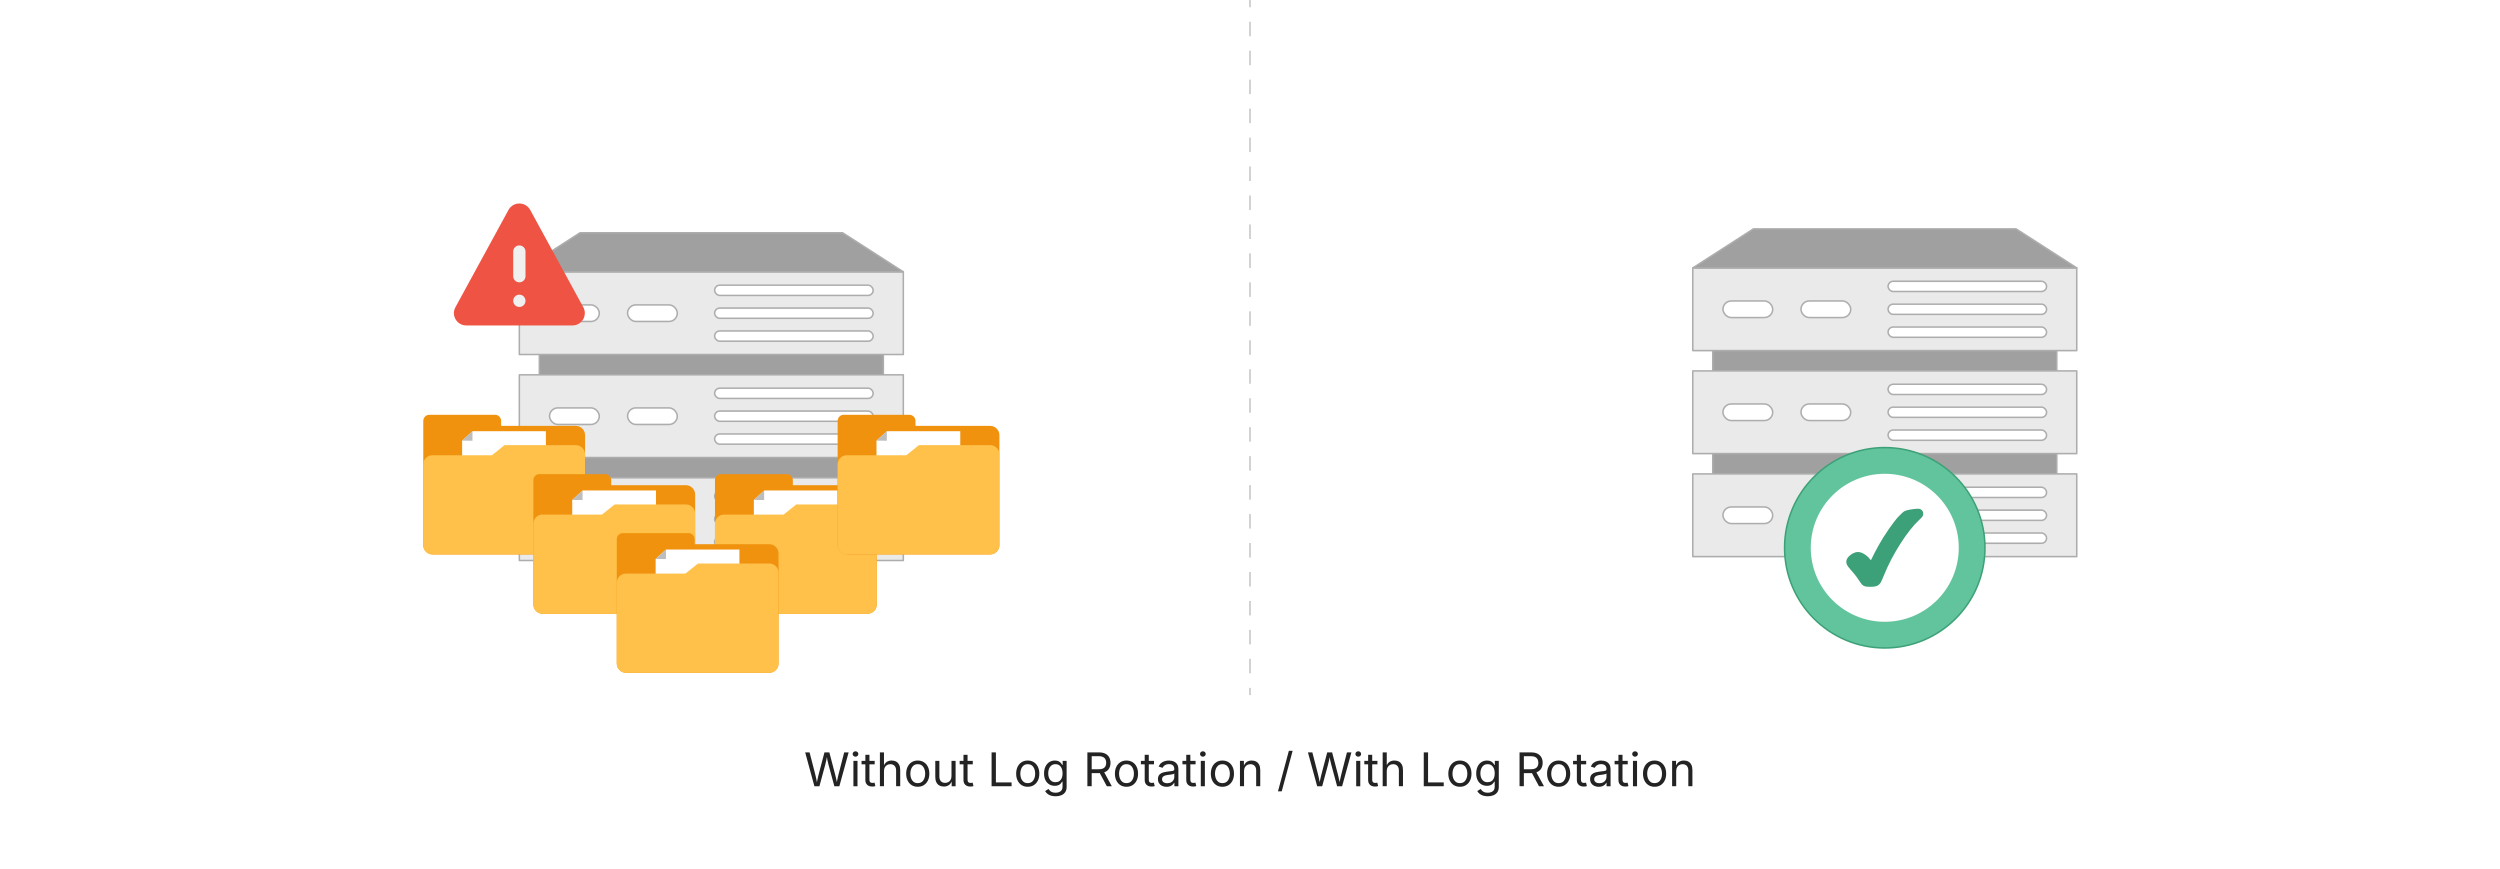 <?xml version="1.0" encoding="UTF-8"?><svg id="_01-Why-Log-Rotation-Matters-for-Magento-Performance" xmlns="http://www.w3.org/2000/svg" xmlns:xlink="http://www.w3.org/1999/xlink" viewBox="0 0 860 298.867"><defs><filter id="drop-shadow-1" x="599.811" y="140.037" width="97.2" height="96.96" filterUnits="userSpaceOnUse"><feOffset dx="0" dy="5.679"/><feGaussianBlur result="blur" stdDeviation="4.543"/><feFlood flood-color="#333" flood-opacity=".09"/><feComposite in2="blur" operator="in"/><feComposite in="SourceGraphic"/></filter><filter id="drop-shadow-2" x="138.023" y="135.209" width="70.8" height="63.12" filterUnits="userSpaceOnUse"><feOffset dx="0" dy="3.091"/><feGaussianBlur result="blur-2" stdDeviation="2.472"/><feFlood flood-color="#333" flood-opacity=".09"/><feComposite in2="blur-2" operator="in"/><feComposite in="SourceGraphic"/></filter><filter id="drop-shadow-3" x="175.943" y="155.609" width="70.8" height="63.12" filterUnits="userSpaceOnUse"><feOffset dx="0" dy="3.091"/><feGaussianBlur result="blur-3" stdDeviation="2.472"/><feFlood flood-color="#333" flood-opacity=".09"/><feComposite in2="blur-3" operator="in"/><feComposite in="SourceGraphic"/></filter><filter id="drop-shadow-4" x="238.343" y="155.609" width="70.8" height="63.12" filterUnits="userSpaceOnUse"><feOffset dx="0" dy="3.091"/><feGaussianBlur result="blur-4" stdDeviation="2.472"/><feFlood flood-color="#333" flood-opacity=".09"/><feComposite in2="blur-4" operator="in"/><feComposite in="SourceGraphic"/></filter><filter id="drop-shadow-5" x="280.583" y="135.209" width="70.8" height="63.12" filterUnits="userSpaceOnUse"><feOffset dx="0" dy="3.091"/><feGaussianBlur result="blur-5" stdDeviation="2.472"/><feFlood flood-color="#333" flood-opacity=".09"/><feComposite in2="blur-5" operator="in"/><feComposite in="SourceGraphic"/></filter><filter id="drop-shadow-6" x="204.743" y="175.769" width="70.56" height="63.36" filterUnits="userSpaceOnUse"><feOffset dx="0" dy="3.091"/><feGaussianBlur result="blur-6" stdDeviation="2.472"/><feFlood flood-color="#333" flood-opacity=".09"/><feComposite in2="blur-6" operator="in"/><feComposite in="SourceGraphic"/></filter><filter id="drop-shadow-7" x="150.265" y="64.171" width="56.88" height="53.76" filterUnits="userSpaceOnUse"><feOffset dx="0" dy="2.39"/><feGaussianBlur result="blur-7" stdDeviation="1.912"/><feFlood flood-color="#333" flood-opacity=".09"/><feComposite in2="blur-7" operator="in"/><feComposite in="SourceGraphic"/></filter></defs><path d="M280.152,270.464l-3.172-11.641h1.516l1.844,7.141c.099.38.192.767.281,1.16.088.394.174.792.258,1.195.083.404.161.819.234,1.246h-.18c.078-.427.159-.842.242-1.246.083-.403.172-.802.266-1.195.094-.393.19-.78.289-1.16l1.883-7.141h1.688l1.867,7.141c.104.38.202.767.293,1.16.091.394.181.792.27,1.195.088.404.172.819.25,1.246h-.203c.078-.427.159-.842.242-1.246.083-.403.172-.802.266-1.195.094-.393.188-.78.281-1.16l1.836-7.141h1.531l-3.188,11.641h-1.727l-2-7.375c-.13-.479-.255-1.001-.375-1.566-.12-.565-.237-1.217-.352-1.957h.312c-.115.698-.227,1.322-.336,1.871-.109.55-.24,1.101-.391,1.652l-1.992,7.375h-1.734Z" fill="#232323"/><path d="M294.285,260.3c-.266,0-.495-.091-.688-.273-.193-.182-.289-.401-.289-.656,0-.26.096-.48.289-.66.192-.18.422-.27.688-.27.271,0,.502.09.695.27.192.18.289.4.289.66,0,.255-.097.474-.289.656-.193.183-.425.273-.695.273ZM293.574,270.464v-8.734h1.406v8.734h-1.406Z" fill="#232323"/><path d="M300.887,261.729v1.203h-4.516v-1.203h4.516ZM297.684,259.651h1.406v8.547c0,.391.079.676.238.855.159.18.423.27.793.27.088,0,.202-.01.34-.031.138-.021.264-.042.379-.062l.289,1.188c-.146.052-.312.091-.496.117-.185.026-.369.039-.551.039-.755,0-1.344-.199-1.766-.598s-.633-.954-.633-1.668v-8.656Z" fill="#232323"/><path d="M304.09,265.229v5.234h-1.406v-11.641h1.406v5.023h-.242c.266-.807.645-1.38,1.137-1.719.492-.338,1.069-.508,1.73-.508.588,0,1.105.121,1.551.363s.792.607,1.039,1.094c.247.487.371,1.101.371,1.84v5.547h-1.414v-5.43c0-.672-.176-1.198-.527-1.578-.352-.38-.832-.57-1.441-.57-.417,0-.792.091-1.125.273-.333.183-.597.448-.789.797-.193.349-.289.773-.289,1.273Z" fill="#232323"/><path d="M315.699,270.651c-.792,0-1.486-.188-2.082-.562-.597-.375-1.062-.901-1.395-1.578-.333-.677-.5-1.463-.5-2.359,0-.911.167-1.707.5-2.387.333-.68.798-1.207,1.395-1.582.596-.375,1.29-.562,2.082-.562.797,0,1.495.188,2.094.562.599.375,1.065.902,1.398,1.582.333.68.5,1.476.5,2.387,0,.896-.167,1.683-.5,2.359-.333.677-.8,1.203-1.398,1.578-.599.375-1.297.562-2.094.562ZM315.699,269.394c.588,0,1.073-.151,1.453-.453.38-.302.661-.699.844-1.191.182-.492.273-1.024.273-1.598,0-.578-.091-1.116-.273-1.613-.183-.497-.464-.898-.844-1.203-.38-.305-.865-.457-1.453-.457-.583,0-1.062.152-1.438.457s-.654.705-.836,1.199c-.183.495-.273,1.034-.273,1.617,0,.573.091,1.105.273,1.598.182.492.461.89.836,1.191.375.302.854.453,1.438.453Z" fill="#232323"/><path d="M324.699,270.573c-.589,0-1.105-.121-1.551-.363s-.792-.608-1.039-1.098c-.248-.489-.371-1.102-.371-1.836v-5.547h1.406v5.43c0,.672.177,1.198.531,1.578.354.38.836.57,1.445.57.417,0,.79-.091,1.121-.273.331-.182.592-.449.785-.801.192-.352.289-.774.289-1.27v-5.234h1.414v8.734h-1.359v-2.117h.188c-.271.818-.655,1.394-1.152,1.727-.498.333-1.066.5-1.707.5Z" fill="#232323"/><path d="M334.637,261.729v1.203h-4.516v-1.203h4.516ZM331.434,259.651h1.406v8.547c0,.391.079.676.238.855.159.18.423.27.793.27.088,0,.202-.01.34-.031.138-.021.264-.042.379-.062l.289,1.188c-.146.052-.312.091-.496.117-.185.026-.369.039-.551.039-.755,0-1.344-.199-1.766-.598s-.633-.954-.633-1.668v-8.656Z" fill="#232323"/><path d="M341.105,270.464v-11.641h1.484v10.328h5.391v1.312h-6.875Z" fill="#232323"/><path d="M353.535,270.651c-.792,0-1.486-.188-2.082-.562-.597-.375-1.062-.901-1.395-1.578-.333-.677-.5-1.463-.5-2.359,0-.911.167-1.707.5-2.387.333-.68.798-1.207,1.395-1.582.596-.375,1.29-.562,2.082-.562.797,0,1.495.188,2.094.562.599.375,1.065.902,1.398,1.582.333.68.5,1.476.5,2.387,0,.896-.167,1.683-.5,2.359-.333.677-.8,1.203-1.398,1.578-.599.375-1.297.562-2.094.562ZM353.535,269.394c.588,0,1.073-.151,1.453-.453.38-.302.661-.699.844-1.191.182-.492.273-1.024.273-1.598,0-.578-.091-1.116-.273-1.613-.183-.497-.464-.898-.844-1.203-.38-.305-.865-.457-1.453-.457-.583,0-1.062.152-1.438.457s-.654.705-.836,1.199c-.183.495-.273,1.034-.273,1.617,0,.573.091,1.105.273,1.598.182.492.461.89.836,1.191.375.302.854.453,1.438.453Z" fill="#232323"/><path d="M363.113,273.917c-.646,0-1.205-.082-1.676-.246-.472-.164-.863-.382-1.176-.652-.312-.271-.56-.565-.742-.883l1.141-.734c.125.167.28.352.465.555.185.203.435.376.75.52.315.143.728.215,1.238.215.698,0,1.272-.167,1.723-.5.45-.333.676-.859.676-1.578v-1.75h-.133c-.099.167-.238.365-.418.594-.18.229-.438.431-.773.605-.336.175-.785.262-1.348.262-.698,0-1.326-.165-1.883-.496-.558-.331-.998-.813-1.32-1.449-.323-.635-.484-1.409-.484-2.32,0-.901.159-1.684.477-2.348.317-.664.756-1.178,1.316-1.543.56-.364,1.202-.547,1.926-.547.562,0,1.012.093,1.348.277.336.185.595.397.777.637.182.24.323.438.422.594h.133v-1.398h1.367v8.961c0,.75-.169,1.363-.508,1.84-.339.477-.796.827-1.371,1.051-.576.224-1.218.336-1.926.336ZM363.074,269.073c.531,0,.979-.121,1.344-.363.364-.242.641-.591.828-1.047.188-.456.281-1.001.281-1.637,0-.62-.093-1.165-.277-1.637-.185-.471-.46-.841-.824-1.109-.365-.268-.815-.402-1.352-.402-.552,0-1.013.142-1.383.426-.37.284-.647.663-.832,1.137-.185.474-.277,1.003-.277,1.586,0,.599.094,1.128.281,1.586.188.458.466.816.836,1.074.37.258.828.387,1.375.387Z" fill="#232323"/><path d="M374.059,270.464v-11.641h3.984c.906,0,1.652.155,2.238.465.586.31,1.021.736,1.305,1.277.284.542.426,1.159.426,1.852,0,.693-.142,1.305-.426,1.836-.284.531-.718.947-1.301,1.246-.583.3-1.328.449-2.234.449h-3.164v-1.32h3.094c.614,0,1.108-.09,1.48-.27.372-.18.645-.435.816-.766.172-.331.258-.723.258-1.176,0-.463-.086-.866-.258-1.207-.172-.341-.445-.606-.82-.797-.375-.19-.873-.285-1.492-.285h-2.422v10.336h-1.484ZM380.746,270.464l-2.812-5.242h1.672l2.859,5.242h-1.719Z" fill="#232323"/><path d="M387.504,270.651c-.792,0-1.486-.188-2.082-.562-.597-.375-1.062-.901-1.395-1.578-.333-.677-.5-1.463-.5-2.359,0-.911.167-1.707.5-2.387.333-.68.798-1.207,1.395-1.582.596-.375,1.29-.562,2.082-.562.797,0,1.495.188,2.094.562.599.375,1.065.902,1.398,1.582.333.68.5,1.476.5,2.387,0,.896-.167,1.683-.5,2.359-.333.677-.8,1.203-1.398,1.578-.599.375-1.297.562-2.094.562ZM387.504,269.394c.588,0,1.073-.151,1.453-.453.38-.302.661-.699.844-1.191.182-.492.273-1.024.273-1.598,0-.578-.091-1.116-.273-1.613-.183-.497-.464-.898-.844-1.203-.38-.305-.865-.457-1.453-.457-.583,0-1.062.152-1.438.457s-.654.705-.836,1.199c-.183.495-.273,1.034-.273,1.617,0,.573.091,1.105.273,1.598.182.492.461.89.836,1.191.375.302.854.453,1.438.453Z" fill="#232323"/><path d="M396.98,261.729v1.203h-4.516v-1.203h4.516ZM393.777,259.651h1.406v8.547c0,.391.079.676.238.855.159.18.423.27.793.27.088,0,.202-.01.34-.031.138-.021.264-.042.379-.062l.289,1.188c-.146.052-.312.091-.496.117-.185.026-.369.039-.551.039-.755,0-1.344-.199-1.766-.598s-.633-.954-.633-1.668v-8.656Z" fill="#232323"/><path d="M401.301,270.667c-.552,0-1.054-.104-1.504-.312-.451-.208-.809-.513-1.074-.914-.266-.401-.398-.888-.398-1.461,0-.5.099-.906.297-1.219.198-.312.462-.559.793-.738.331-.18.696-.313,1.098-.402.401-.088.805-.159,1.211-.211.521-.067.945-.12,1.273-.156.328-.036.571-.099.73-.188.159-.088.238-.239.238-.453v-.047c0-.364-.068-.673-.203-.926-.136-.252-.339-.446-.609-.582-.271-.135-.609-.203-1.016-.203-.417,0-.773.065-1.07.195-.297.13-.538.293-.723.488-.185.195-.324.395-.418.598l-1.352-.445c.224-.531.526-.946.906-1.246.38-.299.799-.512,1.258-.637.458-.125.911-.188,1.359-.188.292,0,.624.035.996.105.372.07.731.21,1.078.418.346.208.633.517.859.926.227.409.34.955.34,1.637v5.758h-1.383v-1.188h-.094c-.099.203-.258.413-.477.629-.219.216-.503.397-.852.543-.349.146-.771.219-1.266.219ZM401.543,269.425c.521,0,.961-.102,1.32-.305s.633-.467.82-.793c.188-.325.281-.665.281-1.02v-1.211c-.058.068-.183.129-.375.184-.193.055-.413.103-.66.145-.248.042-.487.077-.719.105-.232.029-.416.051-.551.066-.339.042-.655.113-.949.215-.294.102-.53.25-.707.445-.177.195-.266.46-.266.793,0,.302.078.555.234.758s.37.357.641.461c.271.104.581.156.93.156Z" fill="#232323"/><path d="M411.277,261.729v1.203h-4.516v-1.203h4.516ZM408.074,259.651h1.406v8.547c0,.391.079.676.238.855.159.18.423.27.793.27.088,0,.202-.01.34-.031.138-.021.264-.042.379-.062l.289,1.188c-.146.052-.312.091-.496.117-.185.026-.369.039-.551.039-.755,0-1.344-.199-1.766-.598s-.633-.954-.633-1.668v-8.656Z" fill="#232323"/><path d="M413.785,260.3c-.266,0-.495-.091-.688-.273-.193-.182-.289-.401-.289-.656,0-.26.096-.48.289-.66.192-.18.422-.27.688-.27.271,0,.502.09.695.27.192.18.289.4.289.66,0,.255-.097.474-.289.656-.193.183-.425.273-.695.273ZM413.074,270.464v-8.734h1.406v8.734h-1.406Z" fill="#232323"/><path d="M420.504,270.651c-.792,0-1.486-.188-2.082-.562-.597-.375-1.062-.901-1.395-1.578-.333-.677-.5-1.463-.5-2.359,0-.911.167-1.707.5-2.387.333-.68.798-1.207,1.395-1.582.596-.375,1.29-.562,2.082-.562.797,0,1.495.188,2.094.562.599.375,1.065.902,1.398,1.582.333.68.5,1.476.5,2.387,0,.896-.167,1.683-.5,2.359-.333.677-.8,1.203-1.398,1.578-.599.375-1.297.562-2.094.562ZM420.504,269.394c.588,0,1.073-.151,1.453-.453.38-.302.661-.699.844-1.191.182-.492.273-1.024.273-1.598,0-.578-.091-1.116-.273-1.613-.183-.497-.464-.898-.844-1.203-.38-.305-.865-.457-1.453-.457-.583,0-1.062.152-1.438.457s-.654.705-.836,1.199c-.183.495-.273,1.034-.273,1.617,0,.573.091,1.105.273,1.598.182.492.461.89.836,1.191.375.302.854.453,1.438.453Z" fill="#232323"/><path d="M427.949,265.229v5.234h-1.406v-8.734h1.352l.008,2.117h-.195c.266-.807.645-1.38,1.137-1.719.492-.338,1.069-.508,1.73-.508.589,0,1.104.121,1.547.363s.788.607,1.035,1.094c.247.487.371,1.101.371,1.84v5.547h-1.406v-5.43c0-.672-.176-1.198-.527-1.578-.352-.38-.832-.57-1.441-.57-.417,0-.792.091-1.125.273-.333.183-.597.448-.789.797-.193.349-.289.773-.289,1.273Z" fill="#232323"/><path d="M444.668,258.276l-3.75,13.938h-1.297l3.75-13.938h1.297Z" fill="#232323"/><path d="M453.105,270.464l-3.172-11.641h1.516l1.844,7.141c.099.38.192.767.281,1.16.089.394.175.792.258,1.195.083.404.161.819.234,1.246h-.18c.078-.427.159-.842.242-1.246.083-.403.172-.802.266-1.195.094-.393.19-.78.289-1.16l1.883-7.141h1.688l1.867,7.141c.104.38.202.767.293,1.16.091.394.181.792.27,1.195.089.404.172.819.25,1.246h-.203c.078-.427.159-.842.242-1.246.083-.403.172-.802.266-1.195.094-.393.188-.78.281-1.16l1.836-7.141h1.531l-3.188,11.641h-1.727l-2-7.375c-.13-.479-.255-1.001-.375-1.566-.12-.565-.237-1.217-.352-1.957h.312c-.114.698-.227,1.322-.336,1.871-.109.55-.239,1.101-.391,1.652l-1.992,7.375h-1.734Z" fill="#232323"/><path d="M467.238,260.3c-.266,0-.495-.091-.688-.273-.192-.182-.289-.401-.289-.656,0-.26.097-.48.289-.66s.422-.27.688-.27c.271,0,.503.09.695.27.193.18.289.4.289.66,0,.255-.096.474-.289.656-.192.183-.425.273-.695.273ZM466.527,270.464v-8.734h1.406v8.734h-1.406Z" fill="#232323"/><path d="M473.84,261.729v1.203h-4.516v-1.203h4.516ZM470.637,259.651h1.406v8.547c0,.391.079.676.238.855s.423.27.793.27c.089,0,.202-.01.34-.031.138-.021.265-.042.379-.062l.289,1.188c-.146.052-.312.091-.496.117-.185.026-.368.039-.551.039-.755,0-1.344-.199-1.766-.598s-.633-.954-.633-1.668v-8.656Z" fill="#232323"/><path d="M477.043,265.229v5.234h-1.406v-11.641h1.406v5.023h-.242c.266-.807.645-1.38,1.137-1.719.492-.338,1.069-.508,1.73-.508.589,0,1.105.121,1.551.363s.792.607,1.039,1.094c.247.487.371,1.101.371,1.84v5.547h-1.414v-5.43c0-.672-.176-1.198-.527-1.578-.352-.38-.832-.57-1.441-.57-.417,0-.792.091-1.125.273-.333.183-.597.448-.789.797-.192.349-.289.773-.289,1.273Z" fill="#232323"/><path d="M489.77,270.464v-11.641h1.484v10.328h5.391v1.312h-6.875Z" fill="#232323"/><path d="M502.199,270.651c-.792,0-1.485-.188-2.082-.562s-1.062-.901-1.395-1.578c-.333-.677-.5-1.463-.5-2.359,0-.911.167-1.707.5-2.387s.798-1.207,1.395-1.582,1.29-.562,2.082-.562c.797,0,1.495.188,2.094.562s1.065.902,1.398,1.582.5,1.476.5,2.387c0,.896-.167,1.683-.5,2.359-.333.677-.8,1.203-1.398,1.578s-1.297.562-2.094.562ZM502.199,269.394c.589,0,1.073-.151,1.453-.453.38-.302.661-.699.844-1.191s.273-1.024.273-1.598c0-.578-.091-1.116-.273-1.613-.183-.497-.464-.898-.844-1.203s-.864-.457-1.453-.457c-.583,0-1.062.152-1.438.457s-.653.705-.836,1.199c-.183.495-.273,1.034-.273,1.617,0,.573.091,1.105.273,1.598s.461.89.836,1.191c.375.302.854.453,1.438.453Z" fill="#232323"/><path d="M511.777,273.917c-.646,0-1.204-.082-1.676-.246s-.863-.382-1.176-.652c-.312-.271-.56-.565-.742-.883l1.141-.734c.125.167.28.352.465.555s.435.376.75.52c.315.143.728.215,1.238.215.698,0,1.272-.167,1.723-.5.45-.333.676-.859.676-1.578v-1.75h-.133c-.099.167-.238.365-.418.594-.18.229-.438.431-.773.605-.336.175-.785.262-1.348.262-.698,0-1.325-.165-1.883-.496-.558-.331-.997-.813-1.32-1.449-.323-.635-.484-1.409-.484-2.32,0-.901.159-1.684.477-2.348s.757-1.178,1.316-1.543c.56-.364,1.202-.547,1.926-.547.562,0,1.012.093,1.348.277.336.185.595.397.777.637.183.24.323.438.422.594h.133v-1.398h1.367v8.961c0,.75-.169,1.363-.508,1.84s-.796.827-1.371,1.051c-.575.224-1.218.336-1.926.336ZM511.738,269.073c.531,0,.979-.121,1.344-.363s.641-.591.828-1.047c.188-.456.281-1.001.281-1.637,0-.62-.093-1.165-.277-1.637-.185-.471-.46-.841-.824-1.109-.364-.268-.815-.402-1.352-.402-.552,0-1.013.142-1.383.426-.37.284-.647.663-.832,1.137-.185.474-.277,1.003-.277,1.586,0,.599.094,1.128.281,1.586.188.458.466.816.836,1.074s.828.387,1.375.387Z" fill="#232323"/><path d="M522.723,270.464v-11.641h3.984c.906,0,1.652.155,2.238.465.586.31,1.021.736,1.305,1.277.284.542.426,1.159.426,1.852,0,.693-.142,1.305-.426,1.836s-.718.947-1.301,1.246c-.583.3-1.328.449-2.234.449h-3.164v-1.32h3.094c.614,0,1.108-.09,1.48-.27s.645-.435.816-.766c.172-.331.258-.723.258-1.176,0-.463-.086-.866-.258-1.207-.172-.341-.445-.606-.82-.797-.375-.19-.872-.285-1.492-.285h-2.422v10.336h-1.484ZM529.41,270.464l-2.812-5.242h1.672l2.859,5.242h-1.719Z" fill="#232323"/><path d="M536.168,270.651c-.792,0-1.485-.188-2.082-.562s-1.062-.901-1.395-1.578c-.333-.677-.5-1.463-.5-2.359,0-.911.167-1.707.5-2.387s.798-1.207,1.395-1.582,1.29-.562,2.082-.562c.797,0,1.495.188,2.094.562s1.065.902,1.398,1.582.5,1.476.5,2.387c0,.896-.167,1.683-.5,2.359-.333.677-.8,1.203-1.398,1.578s-1.297.562-2.094.562ZM536.168,269.394c.589,0,1.073-.151,1.453-.453.38-.302.661-.699.844-1.191s.273-1.024.273-1.598c0-.578-.091-1.116-.273-1.613-.183-.497-.464-.898-.844-1.203s-.864-.457-1.453-.457c-.583,0-1.062.152-1.438.457s-.653.705-.836,1.199c-.183.495-.273,1.034-.273,1.617,0,.573.091,1.105.273,1.598s.461.89.836,1.191c.375.302.854.453,1.438.453Z" fill="#232323"/><path d="M545.645,261.729v1.203h-4.516v-1.203h4.516ZM542.441,259.651h1.406v8.547c0,.391.079.676.238.855s.423.27.793.27c.089,0,.202-.01.34-.031.138-.021.265-.042.379-.062l.289,1.188c-.146.052-.312.091-.496.117-.185.026-.368.039-.551.039-.755,0-1.344-.199-1.766-.598s-.633-.954-.633-1.668v-8.656Z" fill="#232323"/><path d="M549.965,270.667c-.552,0-1.054-.104-1.504-.312s-.809-.513-1.074-.914c-.266-.401-.398-.888-.398-1.461,0-.5.099-.906.297-1.219s.462-.559.793-.738.696-.313,1.098-.402c.401-.088.805-.159,1.211-.211.521-.067.945-.12,1.273-.156.328-.036.571-.099.73-.188.159-.088.238-.239.238-.453v-.047c0-.364-.067-.673-.203-.926-.136-.252-.339-.446-.609-.582-.271-.135-.609-.203-1.016-.203-.417,0-.773.065-1.07.195-.297.13-.538.293-.723.488s-.324.395-.418.598l-1.352-.445c.224-.531.526-.946.906-1.246.38-.299.8-.512,1.258-.637s.911-.188,1.359-.188c.292,0,.624.035.996.105s.731.21,1.078.418c.347.208.633.517.859.926.227.409.34.955.34,1.637v5.758h-1.383v-1.188h-.094c-.099.203-.258.413-.477.629-.219.216-.503.397-.852.543s-.771.219-1.266.219ZM550.207,269.425c.521,0,.961-.102,1.32-.305s.633-.467.82-.793c.188-.325.281-.665.281-1.02v-1.211c-.058.068-.183.129-.375.184s-.413.103-.66.145c-.247.042-.487.077-.719.105-.231.029-.415.051-.551.066-.339.042-.655.113-.949.215s-.53.25-.707.445-.266.46-.266.793c0,.302.078.555.234.758s.37.357.641.461c.271.104.581.156.93.156Z" fill="#232323"/><path d="M559.941,261.729v1.203h-4.516v-1.203h4.516ZM556.738,259.651h1.406v8.547c0,.391.079.676.238.855s.423.27.793.27c.089,0,.202-.01.34-.031.138-.021.265-.042.379-.062l.289,1.188c-.146.052-.312.091-.496.117-.185.026-.368.039-.551.039-.755,0-1.344-.199-1.766-.598s-.633-.954-.633-1.668v-8.656Z" fill="#232323"/><path d="M562.449,260.3c-.266,0-.495-.091-.688-.273-.192-.182-.289-.401-.289-.656,0-.26.097-.48.289-.66s.422-.27.688-.27c.271,0,.503.09.695.27s.289.4.289.66c0,.255-.097.474-.289.656-.192.183-.425.273-.695.273ZM561.738,270.464v-8.734h1.406v8.734h-1.406Z" fill="#232323"/><path d="M569.168,270.651c-.792,0-1.485-.188-2.082-.562s-1.062-.901-1.395-1.578c-.333-.677-.5-1.463-.5-2.359,0-.911.167-1.707.5-2.387s.798-1.207,1.395-1.582,1.29-.562,2.082-.562c.797,0,1.495.188,2.094.562s1.065.902,1.398,1.582.5,1.476.5,2.387c0,.896-.167,1.683-.5,2.359-.333.677-.8,1.203-1.398,1.578s-1.297.562-2.094.562ZM569.168,269.394c.589,0,1.073-.151,1.453-.453.38-.302.661-.699.844-1.191s.273-1.024.273-1.598c0-.578-.091-1.116-.273-1.613-.183-.497-.464-.898-.844-1.203s-.864-.457-1.453-.457c-.583,0-1.062.152-1.438.457s-.653.705-.836,1.199c-.183.495-.273,1.034-.273,1.617,0,.573.091,1.105.273,1.598s.461.89.836,1.191c.375.302.854.453,1.438.453Z" fill="#232323"/><path d="M576.613,265.229v5.234h-1.406v-8.734h1.352l.008,2.117h-.195c.266-.807.645-1.38,1.137-1.719.492-.338,1.069-.508,1.73-.508.589,0,1.104.121,1.547.363s.788.607,1.035,1.094c.247.487.371,1.101.371,1.84v5.547h-1.406v-5.43c0-.672-.176-1.198-.527-1.578-.352-.38-.832-.57-1.441-.57-.417,0-.792.091-1.125.273-.333.183-.597.448-.789.797-.192.349-.289.773-.289,1.273Z" fill="#232323"/><line x1="430" x2="430" y2="2.5" fill="none" stroke="#c1c1c1" stroke-miterlimit="10" stroke-width=".5"/><line x1="430" y1="7.481" x2="430" y2="234.131" fill="none" stroke="#c1c1c1" stroke-dasharray="4.981 4.981" stroke-miterlimit="10" stroke-width=".5"/><line x1="430" y1="236.622" x2="430" y2="239.122" fill="none" stroke="#c1c1c1" stroke-miterlimit="10" stroke-width=".5"/><rect x="589.189" y="113.449" width="118.341" height="56.738" fill="#a0a0a0" stroke="#adadad" stroke-linecap="round" stroke-linejoin="round" stroke-width=".533"/><rect x="582.316" y="92.168" width="132.086" height="28.439" fill="#eaeaea" stroke="#adadad" stroke-linecap="round" stroke-linejoin="round" stroke-width=".533"/><rect x="592.698" y="103.536" width="17.111" height="5.704" rx="2.852" ry="2.852" fill="#fff" stroke="#adadad" stroke-linecap="round" stroke-linejoin="round" stroke-width=".533"/><rect x="619.54" y="103.536" width="17.111" height="5.704" rx="2.852" ry="2.852" fill="#fff" stroke="#adadad" stroke-linecap="round" stroke-linejoin="round" stroke-width=".533"/><rect x="649.499" y="96.754" width="54.521" height="3.523" rx="1.761" ry="1.761" fill="#fff" stroke="#adadad" stroke-linecap="round" stroke-linejoin="round" stroke-width=".533"/><rect x="649.499" y="104.626" width="54.521" height="3.523" rx="1.761" ry="1.761" fill="#fff" stroke="#adadad" stroke-linecap="round" stroke-linejoin="round" stroke-width=".533"/><rect x="649.499" y="112.498" width="54.521" height="3.523" rx="1.761" ry="1.761" fill="#fff" stroke="#adadad" stroke-linecap="round" stroke-linejoin="round" stroke-width=".533"/><rect x="582.316" y="127.598" width="132.086" height="28.439" fill="#eaeaea" stroke="#adadad" stroke-linecap="round" stroke-linejoin="round" stroke-width=".533"/><rect x="592.698" y="138.966" width="17.111" height="5.704" rx="2.852" ry="2.852" fill="#fff" stroke="#adadad" stroke-linecap="round" stroke-linejoin="round" stroke-width=".533"/><rect x="619.54" y="138.966" width="17.111" height="5.704" rx="2.852" ry="2.852" fill="#fff" stroke="#adadad" stroke-linecap="round" stroke-linejoin="round" stroke-width=".533"/><rect x="649.499" y="132.185" width="54.521" height="3.523" rx="1.761" ry="1.761" fill="#fff" stroke="#adadad" stroke-linecap="round" stroke-linejoin="round" stroke-width=".533"/><rect x="649.499" y="140.057" width="54.521" height="3.523" rx="1.761" ry="1.761" fill="#fff" stroke="#adadad" stroke-linecap="round" stroke-linejoin="round" stroke-width=".533"/><rect x="649.499" y="147.929" width="54.521" height="3.523" rx="1.761" ry="1.761" fill="#fff" stroke="#adadad" stroke-linecap="round" stroke-linejoin="round" stroke-width=".533"/><rect x="582.316" y="163.029" width="132.086" height="28.439" fill="#eaeaea" stroke="#adadad" stroke-linecap="round" stroke-linejoin="round" stroke-width=".533"/><rect x="592.698" y="174.397" width="17.111" height="5.704" rx="2.852" ry="2.852" fill="#fff" stroke="#adadad" stroke-linecap="round" stroke-linejoin="round" stroke-width=".533"/><rect x="619.54" y="174.397" width="17.111" height="5.704" rx="2.852" ry="2.852" fill="#fff" stroke="#adadad" stroke-linecap="round" stroke-linejoin="round" stroke-width=".533"/><rect x="649.499" y="167.615" width="54.521" height="3.523" rx="1.761" ry="1.761" fill="#fff" stroke="#adadad" stroke-linecap="round" stroke-linejoin="round" stroke-width=".533"/><rect x="649.499" y="175.487" width="54.521" height="3.523" rx="1.761" ry="1.761" fill="#fff" stroke="#adadad" stroke-linecap="round" stroke-linejoin="round" stroke-width=".533"/><rect x="649.499" y="183.359" width="54.521" height="3.523" rx="1.761" ry="1.761" fill="#fff" stroke="#adadad" stroke-linecap="round" stroke-linejoin="round" stroke-width=".533"/><polygon points="693.534 78.734 603.185 78.734 582.316 92.168 714.403 92.168 693.534 78.734" fill="#a0a0a0" stroke="#adadad" stroke-linecap="round" stroke-linejoin="round" stroke-width=".533"/><g filter="url(#drop-shadow-1)"><circle cx="648.36" cy="182.757" r="34.468" fill="#62c49c" stroke="#3ca178" stroke-miterlimit="10" stroke-width=".533"/><circle cx="648.36" cy="182.757" r="25.455" fill="#fff"/><path d="M659.865,169.326c-.665,0-1.51.081-2.512.243-1.041.168-1.758.362-2.191.594-.432.231-1.084.808-1.994,1.764-.88.926-2.009,2.378-3.355,4.318-1.341,1.933-2.524,3.814-3.516,5.59-.889,1.591-1.796,3.338-2.701,5.201-.635-.805-1.302-1.45-1.99-1.922-.874-.599-1.709-.903-2.483-.903-.791,0-1.655.345-2.57,1.028-.952.71-1.436,1.518-1.436,2.399,0,.663.412,1.438,1.26,2.371,1.235,1.354,2.231,2.61,2.961,3.736.543.836.916,1.365,1.141,1.613.253.281.575.493.958.632.368.133.979.197,1.868.197,1.22,0,2.052-.13,2.542-.396.491-.269.877-.649,1.151-1.132.247-.436.634-1.307,1.181-2.66,1.362-3.394,3.214-6.947,5.504-10.558,2.284-3.601,4.521-6.425,6.647-8.389.522-.474.839-.811.999-1.062.181-.282.272-.61.272-.976,0-.462-.162-.863-.482-1.19-.323-.33-.745-.497-1.255-.497Z" fill="#3ca178"/></g><rect x="185.53" y="114.798" width="118.341" height="56.738" fill="#a0a0a0" stroke="#adadad" stroke-linecap="round" stroke-linejoin="round" stroke-width=".533"/><rect x="178.657" y="93.516" width="132.086" height="28.439" fill="#eaeaea" stroke="#adadad" stroke-linecap="round" stroke-linejoin="round" stroke-width=".533"/><rect x="189.039" y="104.884" width="17.111" height="5.704" rx="2.852" ry="2.852" fill="#fff" stroke="#adadad" stroke-linecap="round" stroke-linejoin="round" stroke-width=".533"/><rect x="215.88" y="104.884" width="17.111" height="5.704" rx="2.852" ry="2.852" fill="#fff" stroke="#adadad" stroke-linecap="round" stroke-linejoin="round" stroke-width=".533"/><rect x="245.84" y="98.103" width="54.521" height="3.523" rx="1.761" ry="1.761" fill="#fff" stroke="#adadad" stroke-linecap="round" stroke-linejoin="round" stroke-width=".533"/><rect x="245.84" y="105.975" width="54.521" height="3.523" rx="1.761" ry="1.761" fill="#fff" stroke="#adadad" stroke-linecap="round" stroke-linejoin="round" stroke-width=".533"/><rect x="245.84" y="113.847" width="54.521" height="3.523" rx="1.761" ry="1.761" fill="#fff" stroke="#adadad" stroke-linecap="round" stroke-linejoin="round" stroke-width=".533"/><rect x="178.657" y="128.947" width="132.086" height="28.439" fill="#eaeaea" stroke="#adadad" stroke-linecap="round" stroke-linejoin="round" stroke-width=".533"/><rect x="189.039" y="140.315" width="17.111" height="5.704" rx="2.852" ry="2.852" fill="#fff" stroke="#adadad" stroke-linecap="round" stroke-linejoin="round" stroke-width=".533"/><rect x="215.88" y="140.315" width="17.111" height="5.704" rx="2.852" ry="2.852" fill="#fff" stroke="#adadad" stroke-linecap="round" stroke-linejoin="round" stroke-width=".533"/><rect x="245.84" y="133.533" width="54.521" height="3.523" rx="1.761" ry="1.761" fill="#fff" stroke="#adadad" stroke-linecap="round" stroke-linejoin="round" stroke-width=".533"/><rect x="245.84" y="141.405" width="54.521" height="3.523" rx="1.761" ry="1.761" fill="#fff" stroke="#adadad" stroke-linecap="round" stroke-linejoin="round" stroke-width=".533"/><rect x="245.84" y="149.277" width="54.521" height="3.523" rx="1.761" ry="1.761" fill="#fff" stroke="#adadad" stroke-linecap="round" stroke-linejoin="round" stroke-width=".533"/><rect x="178.657" y="164.377" width="132.086" height="28.439" fill="#eaeaea" stroke="#adadad" stroke-linecap="round" stroke-linejoin="round" stroke-width=".533"/><rect x="189.039" y="175.745" width="17.111" height="5.704" rx="2.852" ry="2.852" fill="#fff" stroke="#adadad" stroke-linecap="round" stroke-linejoin="round" stroke-width=".533"/><rect x="215.88" y="175.745" width="17.111" height="5.704" rx="2.852" ry="2.852" fill="#fff" stroke="#adadad" stroke-linecap="round" stroke-linejoin="round" stroke-width=".533"/><rect x="245.84" y="168.963" width="54.521" height="3.523" rx="1.761" ry="1.761" fill="#fff" stroke="#adadad" stroke-linecap="round" stroke-linejoin="round" stroke-width=".533"/><rect x="245.84" y="176.835" width="54.521" height="3.523" rx="1.761" ry="1.761" fill="#fff" stroke="#adadad" stroke-linecap="round" stroke-linejoin="round" stroke-width=".533"/><rect x="245.84" y="184.708" width="54.521" height="3.523" rx="1.761" ry="1.761" fill="#fff" stroke="#adadad" stroke-linecap="round" stroke-linejoin="round" stroke-width=".533"/><polygon points="289.875 80.082 199.526 80.082 178.657 93.516 310.744 93.516 289.875 80.082" fill="#a0a0a0" stroke="#adadad" stroke-linecap="round" stroke-linejoin="round" stroke-width=".533"/><g filter="url(#drop-shadow-2)"><g id="Layer_1"><g id="_347303576"><path d="M201.262,146.601v37.848c0,1.754-1.434,3.188-3.188,3.188h-49.287c-1.754,0-3.188-1.434-3.188-3.188v-42.726c0-1.169.924-2.124,2.059-2.124h22.667c1.134,0,2.064.954,2.064,2.124v1.689h25.685c1.754,0,3.188,1.434,3.188,3.188Z" fill="#f0920e" fill-rule="evenodd"/><path id="_347298464" d="M162.554,145.236h25.235v38.836h-28.817v-35.586l3.582-3.249Z" fill="#fff" fill-rule="evenodd"/><path id="_347301224" d="M148.693,153.526h20.522l4.337-3.48h24.593c1.703,0,3.096,1.435,3.096,3.188v31.214c0,1.753-1.393,3.188-3.096,3.188h-49.452c-1.702,0-3.096-1.435-3.096-3.188v-27.734c0-1.754,1.393-3.188,3.096-3.188h-0Z" fill="#ffc14a" fill-rule="evenodd"/><path id="_347299640" d="M162.525,148.521l-3.552-.036,3.552-3.249v3.286Z" fill="#bdbdbd" fill-rule="evenodd"/></g></g></g><g filter="url(#drop-shadow-3)"><g id="Layer_1-2"><g id="_347303576-2"><path d="M239.131,167.002v37.848c0,1.754-1.434,3.188-3.188,3.188h-49.287c-1.754,0-3.188-1.434-3.188-3.188v-42.726c0-1.169.924-2.124,2.059-2.124h22.667c1.134,0,2.064.954,2.064,2.124v1.689h25.685c1.754,0,3.188,1.434,3.188,3.188Z" fill="#f0920e" fill-rule="evenodd"/><path id="_347298464-2" d="M200.423,165.637h25.235v38.836h-28.817v-35.586l3.582-3.249Z" fill="#fff" fill-rule="evenodd"/><path id="_347301224-2" d="M186.562,173.928h20.522l4.337-3.48h24.593c1.703,0,3.096,1.435,3.096,3.188v31.214c0,1.753-1.393,3.188-3.096,3.188h-49.452c-1.702,0-3.096-1.435-3.096-3.188v-27.734c0-1.754,1.393-3.188,3.096-3.188h-0Z" fill="#ffc14a" fill-rule="evenodd"/><path id="_347299640-2" d="M200.394,168.923l-3.552-.036,3.552-3.249v3.286Z" fill="#bdbdbd" fill-rule="evenodd"/></g></g></g><g filter="url(#drop-shadow-4)"><g id="Layer_1-3"><g id="_347303576-3"><path d="M301.611,167.002v37.848c0,1.754-1.434,3.188-3.188,3.188h-49.287c-1.754,0-3.188-1.434-3.188-3.188v-42.726c0-1.169.924-2.124,2.059-2.124h22.667c1.134,0,2.064.954,2.064,2.124v1.689h25.685c1.754,0,3.188,1.434,3.188,3.188Z" fill="#f0920e" fill-rule="evenodd"/><path id="_347298464-3" d="M262.903,165.637h25.235v38.836h-28.817v-35.586l3.582-3.249Z" fill="#fff" fill-rule="evenodd"/><path id="_347301224-3" d="M249.042,173.928h20.522l4.337-3.48h24.593c1.703,0,3.096,1.435,3.096,3.188v31.214c0,1.753-1.393,3.188-3.096,3.188h-49.452c-1.702,0-3.096-1.435-3.096-3.188v-27.734c0-1.754,1.393-3.188,3.096-3.188h-0Z" fill="#ffc14a" fill-rule="evenodd"/><path id="_347299640-3" d="M262.874,168.923l-3.552-.036,3.552-3.249v3.286Z" fill="#bdbdbd" fill-rule="evenodd"/></g></g></g><g filter="url(#drop-shadow-5)"><g id="Layer_1-4"><g id="_347303576-4"><path d="M343.804,146.601v37.848c0,1.754-1.434,3.188-3.188,3.188h-49.287c-1.754,0-3.188-1.434-3.188-3.188v-42.726c0-1.169.924-2.124,2.059-2.124h22.667c1.134,0,2.064.954,2.064,2.124v1.689h25.685c1.754,0,3.188,1.434,3.188,3.188Z" fill="#f0920e" fill-rule="evenodd"/><path id="_347298464-4" d="M305.096,145.236h25.235v38.836h-28.817v-35.586l3.582-3.249Z" fill="#fff" fill-rule="evenodd"/><path id="_347301224-4" d="M291.234,153.526h20.522l4.337-3.48h24.593c1.703,0,3.096,1.435,3.096,3.188v31.214c0,1.753-1.393,3.188-3.096,3.188h-49.452c-1.702,0-3.096-1.435-3.096-3.188v-27.734c0-1.754,1.393-3.188,3.096-3.188h-0Z" fill="#ffc14a" fill-rule="evenodd"/><path id="_347299640-4" d="M305.066,148.521l-3.552-.036,3.552-3.249v3.286Z" fill="#bdbdbd" fill-rule="evenodd"/></g></g></g><g filter="url(#drop-shadow-6)"><g id="Layer_1-5"><g id="_347303576-5"><path d="M267.829,187.307v37.848c0,1.754-1.434,3.188-3.188,3.188h-49.287c-1.754,0-3.188-1.434-3.188-3.188v-42.726c0-1.169.924-2.124,2.059-2.124h22.667c1.134,0,2.064.954,2.064,2.124v1.689h25.685c1.754,0,3.188,1.434,3.188,3.188Z" fill="#f0920e" fill-rule="evenodd"/><path id="_347298464-5" d="M229.121,185.942h25.235v38.836h-28.817v-35.586l3.582-3.249Z" fill="#fff" fill-rule="evenodd"/><path id="_347301224-5" d="M215.26,194.233h20.522l4.337-3.48h24.593c1.703,0,3.096,1.435,3.096,3.188v31.214c0,1.753-1.393,3.188-3.096,3.188h-49.452c-1.702,0-3.096-1.435-3.096-3.188v-27.734c0-1.754,1.393-3.188,3.096-3.188h-0Z" fill="#ffc14a" fill-rule="evenodd"/><path id="_347299640-5" d="M229.092,189.228l-3.552-.036,3.552-3.249v3.286Z" fill="#bdbdbd" fill-rule="evenodd"/></g></g></g><g filter="url(#drop-shadow-7)"><path d="M200.653,103.298l-18.277-33.507c-.531-.973-1.358-1.593-2.272-1.923h0c-.001-0-.001-0-.002-.001-.63-.227-1.293-.298-1.954-.219-.101.011-.201.02-.3.038-.165.032-.326.07-.487.121-.215.066-.423.153-.626.253-.1.051-.197.1-.292.158-.239.145-.462.319-.673.516-.068.064-.133.13-.198.2-.235.253-.455.529-.633.856l-18.277,33.507c-1.539,2.823.504,6.264,3.719,6.264h36.554c3.215,0,5.258-3.441,3.719-6.264Z" fill="#ef5343"/><path d="M178.657,94.738c-1.17,0-2.118-.948-2.118-2.118v-8.47c0-1.17.948-2.118,2.118-2.118s2.118.948,2.118,2.118v8.47c0,1.17-.948,2.118-2.118,2.118ZM178.657,103.209c-1.17,0-2.118-.948-2.118-2.118s.948-2.118,2.118-2.118,2.118.948,2.118,2.118-.948,2.118-2.118,2.118Z" fill="#f0f0f0"/></g></svg>